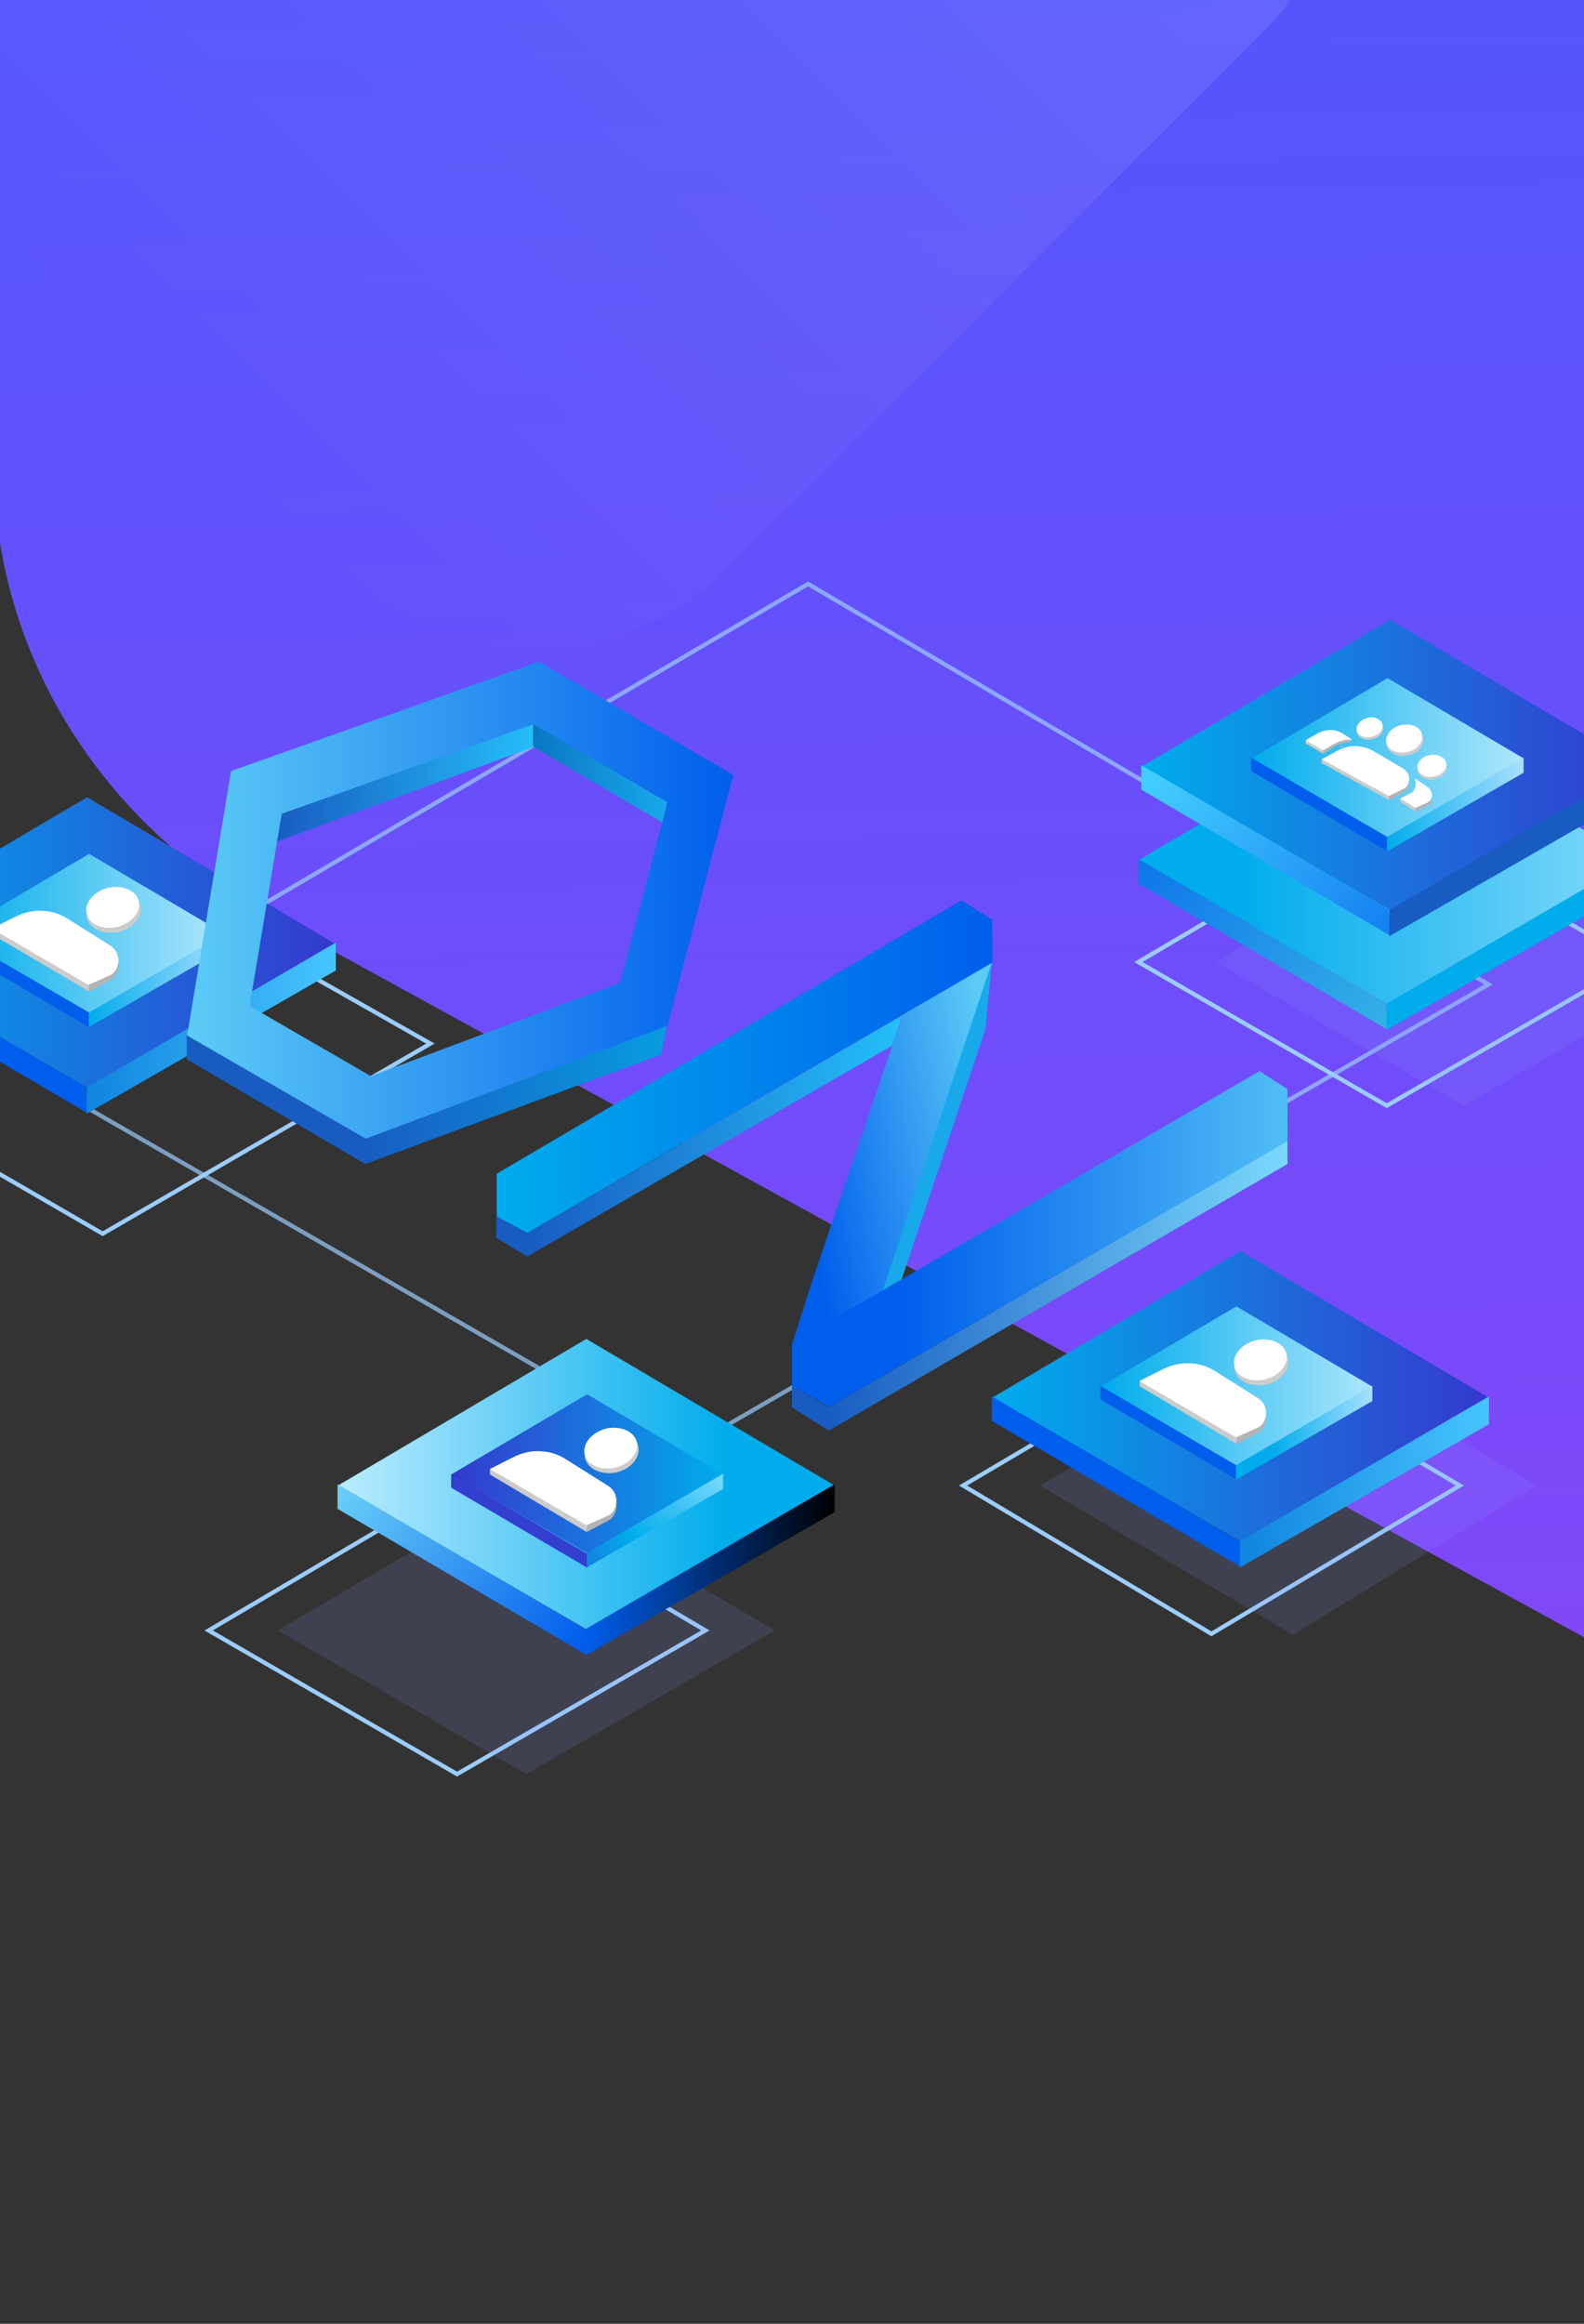 <?xml version="1.0" encoding="utf-8"?>
<svg version="1.1" id="Layer_1" xmlns="http://www.w3.org/2000/svg" xmlns:xlink="http://www.w3.org/1999/xlink" x="0px" y="0px"
	 viewBox="0 0 375 550" style="enable-background:new 0 0 375 550;" xml:space="preserve">
<rect x="0" y="0" width="375" height="550" fill="#333333" stroke="none"/>
<style type="text/css">
	.st0{fill:url(#SVGID_1_);}
	.st1{opacity:0.112;fill:url(#SVGID_00000180369092824883990180000016178536943199231142_);enable-background:new    ;}
	.st2{fill:#8B98F7;}
	.st3{fill:url(#SVGID_00000006708607015871655570000004546515372597194159_);}
	.st4{opacity:0.7;fill:none;stroke:#9BCDFC;stroke-miterlimit:10;enable-background:new    ;}
	.st5{fill:none;stroke:#9BCDFC;stroke-miterlimit:10;}
	.st6{fill:url(#SVGID_00000034086174054142469320000003744610249550028951_);}
	.st7{fill:#005EEC;}
	.st8{fill:url(#SVGID_00000165216658209702813360000013636113889337946801_);}
	.st9{fill:url(#SVGID_00000067958133144104698660000008179367081751453843_);}
	.st10{fill:url(#SVGID_00000065791711823142365830000007937331300801714873_);}
	.st11{fill:#CCCCCC;}
	.st12{fill:#FFFFFF;}
	.st13{fill:#B3B3B3;}
	.st14{fill:#185CC1;}
	.st15{opacity:0.15;fill:#8B98F7;enable-background:new    ;}
	.st16{fill:url(#SVGID_00000058572715459268906060000002348188820654496923_);}
	.st17{fill:url(#SVGID_00000183231788841173715160000001639448421305224871_);}
	.st18{fill:url(#SVGID_00000075151518228720304150000008598844489739396795_);}
	.st19{fill:url(#SVGID_00000059271736315503695210000018158673244048684712_);}
	.st20{fill:url(#SVGID_00000156569640755247277930000014083241496284513187_);}
	.st21{fill:url(#SVGID_00000070108975462334668450000007762677772736909725_);}
	.st22{fill:url(#SVGID_00000071547210082566039130000009891515458241224832_);}
	.st23{fill:url(#SVGID_00000029750997743943471820000001144570638456197308_);}
	.st24{fill:#18A9EA;}
	.st25{fill:url(#SVGID_00000055677367802547468800000016528304755512127388_);}
	.st26{fill:url(#SVGID_00000111891936575935714660000001162561384315952802_);}
	.st27{fill:url(#SVGID_00000165192271879247547950000013041452268175911577_);}
	.st28{fill:url(#SVGID_00000074409276297626694470000003207938867616693664_);}
	.st29{fill:url(#SVGID_00000019644557235780716620000016490506758838738868_);}
	.st30{fill:url(#SVGID_00000073693033875598441740000003030681379856940192_);}
	.st31{fill:url(#SVGID_00000045581040872188127190000015792452368722129075_);}
	.st32{fill:url(#SVGID_00000132050685373312819910000010387036482256588966_);}
	.st33{fill:#00ACEC;}
	.st34{fill:url(#SVGID_00000049223847325198458080000007936259984496667028_);}
	.st35{fill:url(#SVGID_00000108999153060440652520000012335703764074706829_);}
	.st36{fill:url(#SVGID_00000043426269179392246980000017108559696230831502_);}
	.st37{fill:#323FCF;}
	.st38{fill:url(#SVGID_00000024697387751431188740000009710836347094909097_);}
	.st39{fill:url(#SVGID_00000042016225532455275360000017191781388323437706_);}
	.st40{fill:url(#SVGID_00000105421997146851283230000002794677967889867952_);}
	.st41{fill:url(#SVGID_00000003101963363641652790000012082432316653796487_);}
	.st42{fill:url(#SVGID_00000066496127197492541140000011970582027674202753_);}
</style>
<g>
	
		<linearGradient id="SVGID_1_" gradientUnits="userSpaceOnUse" x1="332.01" y1="581.011" x2="341.916" y2="-1.732" gradientTransform="matrix(1 0 0 -1 0 552)">
		<stop  offset="0" style="stop-color:#5057FC"/>
		<stop  offset="1" style="stop-color:#9441F7"/>
	</linearGradient>
	<path class="st0" d="M-1.4-23.3l0,135.8c0.8,43,25.6,82.5,65.5,104.5L668,548.2l0-571.3L-1.4-23.3z"/>
	
		<linearGradient id="SVGID_00000087396051737357822260000016468716164914791826_" gradientUnits="userSpaceOnUse" x1="236.993" y1="695.457" x2="20.402" y2="478.868" gradientTransform="matrix(1 0 0 -1 0 552)">
		<stop  offset="0" style="stop-color:#FFFFFF"/>
		<stop  offset="1" style="stop-color:#FFFFFF;stop-opacity:3.100000e-02"/>
	</linearGradient>
	<path style="opacity:0.112;fill:url(#SVGID_00000087396051737357822260000016468716164914791826_);enable-background:new    ;" d="
		M298.9-81.5L175.1-205.4c-24.6-24.6-64.6-24.6-89.2,0L-41.5-78c-24.6,24.6-24.6,64.6,0,89.2L82.3,135.1c24.6,24.6,64.6,24.6,89.2,0
		L298.9,7.7C323.6-17,323.6-56.9,298.9-81.5z"/>
	<path class="st2" d="M107.4,349.4v3.2l32.3,19l-0.2-3.4L107.4,349.4z"/>
	
		<linearGradient id="SVGID_00000117635273298207534720000008177190378803906236_" gradientUnits="userSpaceOnUse" x1="139.554" y1="191.485" x2="171.878" y2="191.485" gradientTransform="matrix(1 0 0 -1 0 552)">
		<stop  offset="0" style="stop-color:#7882F9"/>
		<stop  offset="0.999" style="stop-color:#8B98F7"/>
	</linearGradient>
	<path style="fill:url(#SVGID_00000117635273298207534720000008177190378803906236_);" d="M139.6,371.6l32.3-18.6v-3.6l-32.3,18.8
		V371.6z"/>
	<path class="st4" d="M161.6,343.4L0.3,250.5l191-112.3L352.4,233L161.6,343.4z"/>
	<path class="st5" d="M24.3,292L-61,242.6l76.2-44.8l86.7,49.2L24.3,292z"/>
	
		<linearGradient id="SVGID_00000043457634104864430330000017250242727076118442_" gradientUnits="userSpaceOnUse" x1="-38.134" y1="328.933" x2="79.428" y2="328.933" gradientTransform="matrix(1 0 0 -1 0 552)">
		<stop  offset="0" style="stop-color:#00ACEC"/>
		<stop  offset="1" style="stop-color:#3439CD"/>
	</linearGradient>
	<path style="fill:url(#SVGID_00000043457634104864430330000017250242727076118442_);" d="M20.6,257.4l-58.8-34l58.8-34.7l58.8,34.7
		L20.6,257.4z"/>
	<path class="st7" d="M-38.2,223.1v5.8l59,34.6l-0.4-6.2L-38.2,223.1z"/>
	
		<linearGradient id="SVGID_00000134932507644753740370000013839436812052673439_" gradientUnits="userSpaceOnUse" x1="20.465" y1="308.624" x2="79.51" y2="308.624" gradientTransform="matrix(1 0 0 -1 0 552)">
		<stop  offset="0" style="stop-color:#0F85DF"/>
		<stop  offset="0.999" style="stop-color:#47C5FF"/>
	</linearGradient>
	<path style="fill:url(#SVGID_00000134932507644753740370000013839436812052673439_);" d="M20.5,263.6l59-33.9v-6.6l-59,34.3V263.6z
		"/>
	
		<linearGradient id="SVGID_00000183963266549991716750000012394349475419365563_" gradientUnits="userSpaceOnUse" x1="-11.114" y1="331.094" x2="53.245" y2="331.094" gradientTransform="matrix(1 0 0 -1 0 552)">
		<stop  offset="0" style="stop-color:#00ACEC"/>
		<stop  offset="0.999" style="stop-color:#B0E7FB"/>
	</linearGradient>
	<path style="fill:url(#SVGID_00000183963266549991716750000012394349475419365563_);" d="M21.1,239.7l-32.2-18.6l32.2-19l32.2,19
		L21.1,239.7z"/>
	<path class="st7" d="M-11.2,220.9v3.2l32.2,19v-3.5L-11.2,220.9z"/>
	
		<linearGradient id="SVGID_00000155137316226887677260000018309546431239481273_" gradientUnits="userSpaceOnUse" x1="20.967" y1="319.976" x2="53.291" y2="319.976" gradientTransform="matrix(1 0 0 -1 0 552)">
		<stop  offset="0" style="stop-color:#00ACEC;stop-opacity:0.977"/>
		<stop  offset="0.999" style="stop-color:#A9E0FF"/>
	</linearGradient>
	<path style="fill:url(#SVGID_00000155137316226887677260000018309546431239481273_);" d="M21,243.1l32.3-18.6v-3.6L21,239.7V243.1z
		"/>
	<path class="st11" d="M28,220.6c3.5-0.8,5.8-3.6,5.2-6.2c-0.6-2.7-3.9-4.2-7.4-3.4c-3.5,0.8-5.8,3.6-5.2,6.2
		C21.2,219.8,24.5,221.3,28,220.6z"/>
	<path class="st12" d="M27.7,219.4c3.4-0.8,5.7-3.5,5.2-6c-0.6-2.6-3.8-4-7.2-3.3c-3.4,0.8-5.7,3.5-5.2,6
		C21,218.7,24.2,220.2,27.7,219.4z"/>
	<path class="st11" d="M21,234.6L-2,221.1l0-1.3l5-2.5c2-1,5-0.7,7.2-0.6c2.1,0.1,4.1,0.8,5.8,1.9l6.7,4.3"/>
	<path class="st13" d="M21,223.1l5.1,1.9c0.9,0.6,1.6,1.5,1.8,2.5c0.3,1,0.1,2.1-0.4,3.1c-0.3,0.6-0.8,1.1-1.4,1.4l-5.1,2.7"/>
	<path class="st12" d="M-1.9,219.8l5.7-2.9c2-1,4.3-1.5,6.5-1.3c2.1,0.1,4.1,0.8,5.8,1.9l10,6.3c0.9,0.6,1.6,1.5,1.8,2.5
		c0.3,1,0.1,2.1-0.4,3.1c-0.3,0.6-0.8,1.1-1.4,1.4l-5.2,2.3L-1.9,219.8z"/>
	<path class="st14" d="M187.5,328v5.1l8.7,5.5v-5.5L187.5,328z"/>
	<path class="st14" d="M117.5,287.9v5.1l7.3,4.4l0.4-5.8L117.5,287.9z"/>
	<path class="st5" d="M286.8,386.7L228,351.6l58.8-34.7l58.8,34.7L286.8,386.7z"/>
	<path class="st15" d="M306.1,386.9l-59.9-35.3l58.8-34.7l58.8,34.7L306.1,386.9z"/>
	
		<linearGradient id="SVGID_00000038382106963660993670000002079477967082326416_" gradientUnits="userSpaceOnUse" x1="234.929" y1="221.537" x2="352.491" y2="221.537" gradientTransform="matrix(1 0 0 -1 0 552)">
		<stop  offset="0" style="stop-color:#00ACEC"/>
		<stop  offset="1" style="stop-color:#3439CD"/>
	</linearGradient>
	<path style="fill:url(#SVGID_00000038382106963660993670000002079477967082326416_);" d="M293.7,364.8l-58.8-34l58.8-34.7
		l58.8,34.7L293.7,364.8z"/>
	<path class="st7" d="M234.8,330.5v5.8l29.5,17.3l29.5,17.3l-0.4-6.2L234.8,330.5z"/>
	
		<linearGradient id="SVGID_00000085217667936434892290000010654747959817012610_" gradientUnits="userSpaceOnUse" x1="293.527" y1="201.227" x2="352.572" y2="201.227" gradientTransform="matrix(1 0 0 -1 0 552)">
		<stop  offset="0" style="stop-color:#0F85DF"/>
		<stop  offset="0.999" style="stop-color:#47C5FF"/>
	</linearGradient>
	<path style="fill:url(#SVGID_00000085217667936434892290000010654747959817012610_);" d="M293.5,371l59-33.9v-6.6l-59,34.3V371z"/>
	<path class="st5" d="M108.2,419.9l-58.8-34l58.8-34.7l58.8,34.7L108.2,419.9z"/>
	<path class="st15" d="M124.6,419.9l-58.8-34l58.8-34.7l58.8,34.7L124.6,419.9z"/>
	
		<linearGradient id="SVGID_00000137833419940305717520000011731839373771140776_" gradientUnits="userSpaceOnUse" x1="85.048" y1="293.074" x2="157.942" y2="293.074" gradientTransform="matrix(1 0 0 -1 0 552)">
		<stop  offset="0" style="stop-color:#185CC1"/>
		<stop  offset="0.999" style="stop-color:#089CE0"/>
	</linearGradient>
	<path style="fill:url(#SVGID_00000137833419940305717520000011731839373771140776_);" d="M85,268.9l1.5,6.6l70-25.9l1.5-7.3
		L85,268.9z"/>
	<path class="st14" d="M44.2,244.9v5.8l42.3,24.8V269L44.2,244.9z"/>
	
		<linearGradient id="SVGID_00000112621132584299169700000015855956932281261460_" gradientUnits="userSpaceOnUse" x1="65.003" y1="367.791" x2="126.598" y2="367.791" gradientTransform="matrix(1 0 0 -1 0 552)">
		<stop  offset="0" style="stop-color:#185CC1"/>
		<stop  offset="0.999" style="stop-color:#24BFF9"/>
	</linearGradient>
	<path style="fill:url(#SVGID_00000112621132584299169700000015855956932281261460_);" d="M66.5,191l-1.5,8.4l61.2-22.6l0.4-7.7
		L66.5,191z"/>
	
		<linearGradient id="SVGID_00000041285395318206914810000001992956042461583758_" gradientUnits="userSpaceOnUse" x1="126.234" y1="368.901" x2="157.942" y2="368.901" gradientTransform="matrix(1 0 0 -1 0 552)">
		<stop  offset="0" style="stop-color:#0B76C4"/>
		<stop  offset="0.999" style="stop-color:#18A9EA"/>
	</linearGradient>
	<path style="fill:url(#SVGID_00000041285395318206914810000001992956042461583758_);" d="M126.2,176.7l31,18.2l0.7-5.1l-31.7-18.6
		V176.7z"/>
	
		<linearGradient id="SVGID_00000017514370638744383330000009158799585981142152_" gradientUnits="userSpaceOnUse" x1="44.306" y1="338.925" x2="173.647" y2="338.925" gradientTransform="matrix(1 0 0 -1 0 552)">
		<stop  offset="0" style="stop-color:#5BCCF6"/>
		<stop  offset="1" style="stop-color:#005EEC"/>
	</linearGradient>
	<path style="fill:url(#SVGID_00000017514370638744383330000009158799585981142152_);" d="M86.6,269.5l-42.3-24.4l10.4-62.6
		l72.9-25.9l46,26.8l-15.6,59.4L86.6,269.5z M59.1,238.1l28.7,16.6l59-22.1l11.2-42.7l-31.7-18.5L96.5,182l-29.8,10.6L59.1,238.1z"
		/>
	<path class="st5" d="M328.3,261.7l-58.8-34l58.8-34.7l58.8,34.7L328.3,261.7z"/>
	<path class="st15" d="M346.6,261.7l-58.8-34l58.8-34.7l58.8,34.7L346.6,261.7z"/>
	
		<linearGradient id="SVGID_00000112616599014388729690000005505531300963369650_" gradientUnits="userSpaceOnUse" x1="189.106" y1="275.022" x2="237.872" y2="284.435" gradientTransform="matrix(1 0 0 -1 0 552)">
		<stop  offset="0" style="stop-color:#005EEC"/>
		<stop  offset="1" style="stop-color:#5BCCF6"/>
	</linearGradient>
	<path style="fill:url(#SVGID_00000112616599014388729690000005505531300963369650_);" d="M191.9,304.3l-4.4,13.9l6.9,7.3l8.4-0.4
		l32.1-97l-3.3-4.7l-6.9-4l-6.3,7L191.9,304.3z"/>
	
		<linearGradient id="SVGID_00000118364787939787164930000016314588082570834845_" gradientUnits="userSpaceOnUse" x1="195.484" y1="247.697" x2="304.825" y2="247.697" gradientTransform="matrix(1 0 0 -1 0 552)">
		<stop  offset="0" style="stop-color:#185CC1"/>
		<stop  offset="0.999" style="stop-color:#7AD9FC"/>
	</linearGradient>
	<path style="fill:url(#SVGID_00000118364787939787164930000016314588082570834845_);" d="M195.5,333.5l0.7,5.1l108.6-63.1V270
		L195.5,333.5z"/>
	<path class="st24" d="M234.8,227.8l-1.5,15.7l-20,59.8l-4.6,3L234.8,227.8z"/>
	
		<linearGradient id="SVGID_00000060004221470114792920000010903421901645402274_" gradientUnits="userSpaceOnUse" x1="318.239" y1="258.673" x2="187.459" y2="258.673" gradientTransform="matrix(1 0 0 -1 0 552)">
		<stop  offset="0" style="stop-color:#5BCCF6"/>
		<stop  offset="0.807" style="stop-color:#005EEC"/>
	</linearGradient>
	<path style="fill:url(#SVGID_00000060004221470114792920000010903421901645402274_);" d="M304.8,257.8l-6.6-4.3l-110.7,64.4l0,10.1
		l8.8,5l108.5-62.9L304.8,257.8z"/>
	
		<linearGradient id="SVGID_00000000940422614555240140000015114973243952937129_" gradientUnits="userSpaceOnUse" x1="124.777" y1="283.192" x2="213.607" y2="283.192" gradientTransform="matrix(1 0 0 -1 0 552)">
		<stop  offset="0" style="stop-color:#185CC1"/>
		<stop  offset="0.999" style="stop-color:#24BFF9"/>
	</linearGradient>
	<path style="fill:url(#SVGID_00000000940422614555240140000015114973243952937129_);" d="M124.8,291.9v5.5l86.4-49.9l2.4-7.2
		L124.8,291.9z"/>
	
		<linearGradient id="SVGID_00000121257100094124993770000000514960426868209083_" gradientUnits="userSpaceOnUse" x1="117.478" y1="299.453" x2="234.864" y2="299.453" gradientTransform="matrix(1 0 0 -1 0 552)">
		<stop  offset="0" style="stop-color:#00ACEC"/>
		<stop  offset="1" style="stop-color:#005EEC"/>
	</linearGradient>
	<path style="fill:url(#SVGID_00000121257100094124993770000000514960426868209083_);" d="M234.9,217.7l-7.3-4.6l-110,64.7l0,10.1
		l7.3,3.9l110.1-64L234.9,217.7z"/>
	
		<linearGradient id="SVGID_00000128469384905355958570000013771390470332010130_" gradientUnits="userSpaceOnUse" x1="80.026" y1="200.762" x2="197.587" y2="200.762" gradientTransform="matrix(1 0 0 -1 0 552)">
		<stop  offset="0" style="stop-color:#BAECFF"/>
		<stop  offset="0.786" style="stop-color:#00ACEC"/>
	</linearGradient>
	<path style="fill:url(#SVGID_00000128469384905355958570000013771390470332010130_);" d="M138.8,385.6l-58.8-34l58.8-34.7
		l58.8,34.7L138.8,385.6z"/>
	
		<linearGradient id="SVGID_00000106106397133125136760000008636425461803494272_" gradientUnits="userSpaceOnUse" x1="136.611" y1="161.472" x2="78.479" y2="202.236" gradientTransform="matrix(1 0 0 -1 0 552)">
		<stop  offset="0" style="stop-color:#005EEC"/>
		<stop  offset="1" style="stop-color:#6FD3F8"/>
	</linearGradient>
	<path style="fill:url(#SVGID_00000106106397133125136760000008636425461803494272_);" d="M79.9,351.3v5.8l59,34.6l-0.4-6.2
		L79.9,351.3z"/>
	
		<linearGradient id="SVGID_00000052813593591250593220000003729490783529262261_" gradientUnits="userSpaceOnUse" x1="138.623" y1="180.452" x2="197.668" y2="180.452" gradientTransform="matrix(1 0 0 -1 0 552)">
		<stop  offset="0" style="stop-color:#005EEC"/>
		<stop  offset="1" style="stop-color:#000000"/>
	</linearGradient>
	<path style="fill:url(#SVGID_00000052813593591250593220000003729490783529262261_);" d="M138.6,391.8l59-33.9v-6.6l-59,34.3V391.8
		z"/>
	
		<linearGradient id="SVGID_00000183944954054455932400000004054320053036427664_" gradientUnits="userSpaceOnUse" x1="269.552" y1="348.739" x2="426.552" y2="348.739" gradientTransform="matrix(1 0 0 -1 0 552)">
		<stop  offset="0.151" style="stop-color:#00ACEC"/>
		<stop  offset="0.999" style="stop-color:#BAECFF"/>
	</linearGradient>
	<path style="fill:url(#SVGID_00000183944954054455932400000004054320053036427664_);" d="M328.3,237.6l-58.8-34l58.8-34.7
		l58.8,34.7L328.3,237.6z"/>
	
		<linearGradient id="SVGID_00000142153028746180089510000000644543606198621583_" gradientUnits="userSpaceOnUse" x1="255.194" y1="373.321" x2="327.336" y2="299.371" gradientTransform="matrix(1 0 0 -1 0 552)">
		<stop  offset="0" style="stop-color:#005EEC"/>
		<stop  offset="1" style="stop-color:#37B6E5"/>
	</linearGradient>
	<path style="fill:url(#SVGID_00000142153028746180089510000000644543606198621583_);" d="M269.5,203.3v5.8l59,34.6l-0.4-6.2
		L269.5,203.3z"/>
	<path class="st33" d="M328.2,243.8l59-33.9v-6.6l-59,34.3V243.8z"/>
	
		<linearGradient id="SVGID_00000062914873339664000270000013901428087523008155_" gradientUnits="userSpaceOnUse" x1="260.561" y1="224.004" x2="324.919" y2="224.004" gradientTransform="matrix(1 0 0 -1 0 552)">
		<stop  offset="0" style="stop-color:#00ACEC"/>
		<stop  offset="0.999" style="stop-color:#ABE6FC"/>
	</linearGradient>
	<path style="fill:url(#SVGID_00000062914873339664000270000013901428087523008155_);" d="M292.7,346.8l-32.2-18.6l32.2-19l32.2,19
		L292.7,346.8z"/>
	<path class="st7" d="M260.5,328v3.2l32.3,19l-0.2-3.4L260.5,328z"/>
	
		<linearGradient id="SVGID_00000052800297326878884980000009987981566557190072_" gradientUnits="userSpaceOnUse" x1="297.467" y1="212.887" x2="324.963" y2="212.887" gradientTransform="matrix(1 0 0 -1 0 552)">
		<stop  offset="0" style="stop-color:#00ACEC"/>
		<stop  offset="0.13" style="stop-color:#00ACEC"/>
		<stop  offset="0.999" style="stop-color:#A9E0FF"/>
	</linearGradient>
	<path style="fill:url(#SVGID_00000052800297326878884980000009987981566557190072_);" d="M292.6,350.2l32.3-18.6V328l-32.3,18.8
		V350.2z"/>
	<path class="st11" d="M299.7,327.7c3.5-0.8,5.8-3.6,5.2-6.2c-0.6-2.7-3.9-4.2-7.4-3.4c-3.5,0.8-5.8,3.6-5.2,6.2
		C292.9,326.9,296.2,328.4,299.7,327.7z"/>
	<path class="st12" d="M299.4,326.5c3.4-0.8,5.7-3.5,5.2-6c-0.6-2.6-3.8-4-7.2-3.3c-3.4,0.8-5.7,3.5-5.2,6
		C292.7,325.8,295.9,327.3,299.4,326.5z"/>
	<path class="st11" d="M292.7,341.7l-22.9-13.6l0-1.3l5-2.5c2-1,5-0.7,7.2-0.6c2.1,0.1,4.1,0.8,5.8,1.9l6.7,4.3"/>
	<path class="st13" d="M294.5,330l3.3,2.1c0.9,0.6,1.6,1.5,1.8,2.5c0.3,1,0.1,2.1-0.4,3.1c-0.3,0.6-0.8,1.1-1.4,1.4l-5.1,2.7"/>
	<path class="st12" d="M269.8,326.9l5.7-2.9c2-1,4.3-1.5,6.5-1.3c2.1,0.1,4.1,0.8,5.8,1.9l10,6.3c0.9,0.6,1.6,1.5,1.8,2.5
		c0.3,1,0.1,2.1-0.4,3.1c-0.3,0.6-0.8,1.1-1.4,1.4l-5.2,2.3L269.8,326.9z"/>
	
		<linearGradient id="SVGID_00000067955864269349180760000000189805023931402406_" gradientUnits="userSpaceOnUse" x1="106.81" y1="203.191" x2="171.169" y2="203.191" gradientTransform="matrix(1 0 0 -1 0 552)">
		<stop  offset="0" style="stop-color:#3439CD"/>
		<stop  offset="0.999" style="stop-color:#00ACEC"/>
	</linearGradient>
	<path style="fill:url(#SVGID_00000067955864269349180760000000189805023931402406_);" d="M139,367.6L106.8,349l32.2-19l32.2,19
		L139,367.6z"/>
	<path class="st37" d="M106.8,348.9v3.2l32.3,19l-0.2-3.4L106.8,348.9z"/>
	
		<linearGradient id="SVGID_00000046312301723507983350000010673105208616169863_" gradientUnits="userSpaceOnUse" x1="133.461" y1="164.901" x2="170.537" y2="211.389" gradientTransform="matrix(1 0 0 -1 0 552)">
		<stop  offset="0" style="stop-color:#323FCF"/>
		<stop  offset="0.474" style="stop-color:#00ACEC"/>
		<stop  offset="0.961" style="stop-color:#8DE0FF"/>
	</linearGradient>
	<path style="fill:url(#SVGID_00000046312301723507983350000010673105208616169863_);" d="M138.9,371l32.3-18.6v-3.6l-32.3,18.8V371
		z"/>
	<path class="st11" d="M145.9,348.5c3.5-0.8,5.8-3.6,5.2-6.2c-0.6-2.7-3.9-4.2-7.4-3.4c-3.5,0.8-5.8,3.6-5.2,6.2
		C139.1,347.7,142.4,349.2,145.9,348.5z"/>
	<path class="st12" d="M145.6,347.4c3.4-0.8,5.7-3.5,5.2-6c-0.6-2.6-3.8-4-7.2-3.3c-3.4,0.8-5.7,3.5-5.2,6
		C138.9,346.7,142.2,348.1,145.6,347.4z"/>
	<path class="st11" d="M138.9,362.6L116,349l0-1.3l5-2.5c2-1,5-0.7,7.2-0.6c2.1,0.1,4.1,0.8,5.8,1.9l6.7,4.3"/>
	<path class="st13" d="M140.7,350.8l3.3,2.1c0.9,0.6,1.6,1.5,1.8,2.5c0.3,1,0.1,2.1-0.4,3.1c-0.3,0.6-0.8,1.1-1.4,1.4l-5.1,2.7"/>
	<path class="st12" d="M116,347.7l5.7-2.9c2-1,4.3-1.5,6.5-1.3c2.1,0.1,4.1,0.8,5.8,1.9l10,6.3c0.9,0.6,1.6,1.5,1.8,2.5
		c0.3,1,0.1,2.1-0.4,3.1c-0.3,0.6-0.8,1.1-1.4,1.4l-5.2,2.3L116,347.7z"/>
	
		<linearGradient id="SVGID_00000029724192205538623960000011908354300290624183_" gradientUnits="userSpaceOnUse" x1="270.279" y1="370.971" x2="387.84" y2="370.971" gradientTransform="matrix(1 0 0 -1 0 552)">
		<stop  offset="0" style="stop-color:#00ACEC"/>
		<stop  offset="1" style="stop-color:#3439CD"/>
	</linearGradient>
	<path style="fill:url(#SVGID_00000029724192205538623960000011908354300290624183_);" d="M329.1,215.4l-58.8-34l58.8-34.7
		l58.8,34.7L329.1,215.4z"/>
	
		<linearGradient id="SVGID_00000021078199527203566370000007042576668265911973_" gradientUnits="userSpaceOnUse" x1="344.051" y1="307.164" x2="278.496" y2="371.49" gradientTransform="matrix(1 0 0 -1 0 552)">
		<stop  offset="0" style="stop-color:#005EEC"/>
		<stop  offset="1" style="stop-color:#43CCFF"/>
	</linearGradient>
	<path style="fill:url(#SVGID_00000021078199527203566370000007042576668265911973_);" d="M270.2,181.1v5.8l59,34.6l-0.4-6.2
		L270.2,181.1z"/>
	<path class="st14" d="M328.9,221.6l59-33.9v-6.6l-59,34.3V221.6z"/>
	
		<linearGradient id="SVGID_00000038380601841525274890000000022686626823714223_" gradientUnits="userSpaceOnUse" x1="296.281" y1="372.712" x2="360.64" y2="372.712" gradientTransform="matrix(1 0 0 -1 0 552)">
		<stop  offset="0" style="stop-color:#00ACEC"/>
		<stop  offset="0.999" style="stop-color:#B0E7FB"/>
	</linearGradient>
	<path style="fill:url(#SVGID_00000038380601841525274890000000022686626823714223_);" d="M328.5,198.1l-32.2-18.6l32.2-19l32.2,19
		L328.5,198.1z"/>
	<path class="st7" d="M296.2,179.3v3.2l32.3,19l-0.2-3.4L296.2,179.3z"/>
	<path class="st13" d="M318,176.6v0.4c0,0-0.9-0.3-0.9-0.4C317.1,176.4,318,176.6,318,176.6z"/>
	
		<linearGradient id="SVGID_00000057840271820692962340000015626445768947982731_" gradientUnits="userSpaceOnUse" x1="328.359" y1="361.595" x2="360.683" y2="361.595" gradientTransform="matrix(1 0 0 -1 0 552)">
		<stop  offset="0" style="stop-color:#00ACEC"/>
		<stop  offset="0.999" style="stop-color:#A9E0FF"/>
	</linearGradient>
	<path style="fill:url(#SVGID_00000057840271820692962340000015626445768947982731_);" d="M328.4,201.5l32.3-18.6v-3.6l-32.3,18.8
		V201.5z"/>
	<path class="st11" d="M339.5,184.4c1.9-0.3,3.2-1.7,3-3.2c-0.2-1.4-2-2.4-3.9-2.1c-1.9,0.3-3.2,1.7-3,3.2
		C335.9,183.8,337.6,184.8,339.5,184.4z"/>
	<path class="st12" d="M339.4,183.8c1.9-0.3,3.2-1.7,3-3.1c-0.2-1.4-1.9-2.3-3.8-2c-1.9,0.3-3.2,1.7-3,3.1
		C335.8,183.3,337.5,184.1,339.4,183.8z"/>
	<path class="st11" d="M335.1,185c0.1,0.6,0,1.3-0.3,1.8c-0.2,0.4-0.5,0.8-1,1l-2.4,1.2l0.2,0.8l3.4,2.2l1.1-6.3L335.1,185z"/>
	<path class="st13" d="M336.2,185.7l1.7,1.2c0.5,0.3,0.8,0.8,1,1.4c0.1,0.6,0,1.2-0.2,1.7c-0.2,0.3-0.5,0.6-0.8,0.7l-2.8,1.4"/>
	<path class="st12" d="M338,186.3l-3.1-2.1c0.2,0.4,0.3,0.9,0.3,1.3c0,0.5-0.1,0.9-0.3,1.3c-0.2,0.4-0.5,0.8-1,1l-2.4,1.2l3.6,2.2
		l2.8-1.2c0.3-0.2,0.6-0.4,0.8-0.7c0.3-0.5,0.4-1.1,0.2-1.7C338.8,187.1,338.4,186.6,338,186.3z"/>
	<path class="st11" d="M324.8,175c1.7-0.4,2.9-1.7,2.6-3c-0.3-1.3-1.9-2.1-3.6-1.7c-1.7,0.4-2.9,1.7-2.6,3
		C321.5,174.6,323.1,175.3,324.8,175z"/>
	<path class="st12" d="M324.7,174.4c1.7-0.4,2.8-1.7,2.6-2.9c-0.3-1.3-1.9-2-3.5-1.6c-1.7,0.4-2.8,1.7-2.6,2.9
		C321.4,174,323,174.8,324.7,174.4z"/>
	<path class="st13" d="M315.8,176.8c1.8-1.2,4.3-1.2,4.3-1.2l-2.1-1.1c-0.9-0.6-1.9-0.9-2.9-0.9c-1.1,0-2.2,0.2-3.2,0.8l-2.8,1.6
		l4.1,2.4L315.8,176.8z"/>
	<path class="st11" d="M315.8,176.1c1-0.6,2.2-0.9,3.4-1l-1.2-0.8c-0.9-0.6-1.9-0.9-2.9-0.9c-1.1,0-2.4,0-3.4,0.6l-2.6,1.3v0.6
		l4.1,2.4v-0.7L315.8,176.1z"/>
	<path class="st12" d="M315.8,176.1c1.2-0.7,2.6-1.1,4.1-1c0.1,0,0.2,0,0.3,0l-2.2-1.4c-0.9-0.6-1.9-0.9-2.9-0.9
		c-1.1,0-2.2,0.2-3.2,0.8l-2.8,1.6l4.1,2.4L315.8,176.1z"/>
	<path class="st11" d="M333.3,178.8c2.4-0.5,4-2.4,3.6-4.2c-0.4-1.8-2.7-2.9-5-2.4c-2.4,0.5-4,2.4-3.6,4.2S330.9,179.3,333.3,178.8z
		"/>
	<path class="st12" d="M333.1,178c2.4-0.5,3.9-2.4,3.6-4.1c-0.4-1.8-2.6-2.8-4.9-2.3c-2.4,0.5-3.9,2.4-3.6,4.1
		C328.5,177.5,330.7,178.5,333.1,178z"/>
	<path class="st11" d="M328.9,189.4l-16-8.8v-0.9l3.4-1.8c1.4-0.7,3.4-0.6,4.9-0.5c1.4,0.1,2.8,0.5,4,1.2l3.2,2.8"/>
	<path class="st13" d="M328.4,181.4l3.7,1.3c0.6,0.4,1.1,1,1.3,1.7c0.2,0.7,0.1,1.5-0.2,2.1c-0.2,0.4-0.5,0.8-1,1l-3.4,1.9"/>
	<path class="st12" d="M312.9,179.7l3.9-2.1c1.4-0.7,2.9-1.1,4.4-1c1.4,0.1,2.8,0.5,4,1.2l7,4.1c0.6,0.4,1.1,1,1.3,1.7
		c0.2,0.7,0.1,1.5-0.2,2.1c-0.2,0.4-0.5,0.8-1,1l-3.5,1.7L312.9,179.7z"/>
</g>
</svg>
